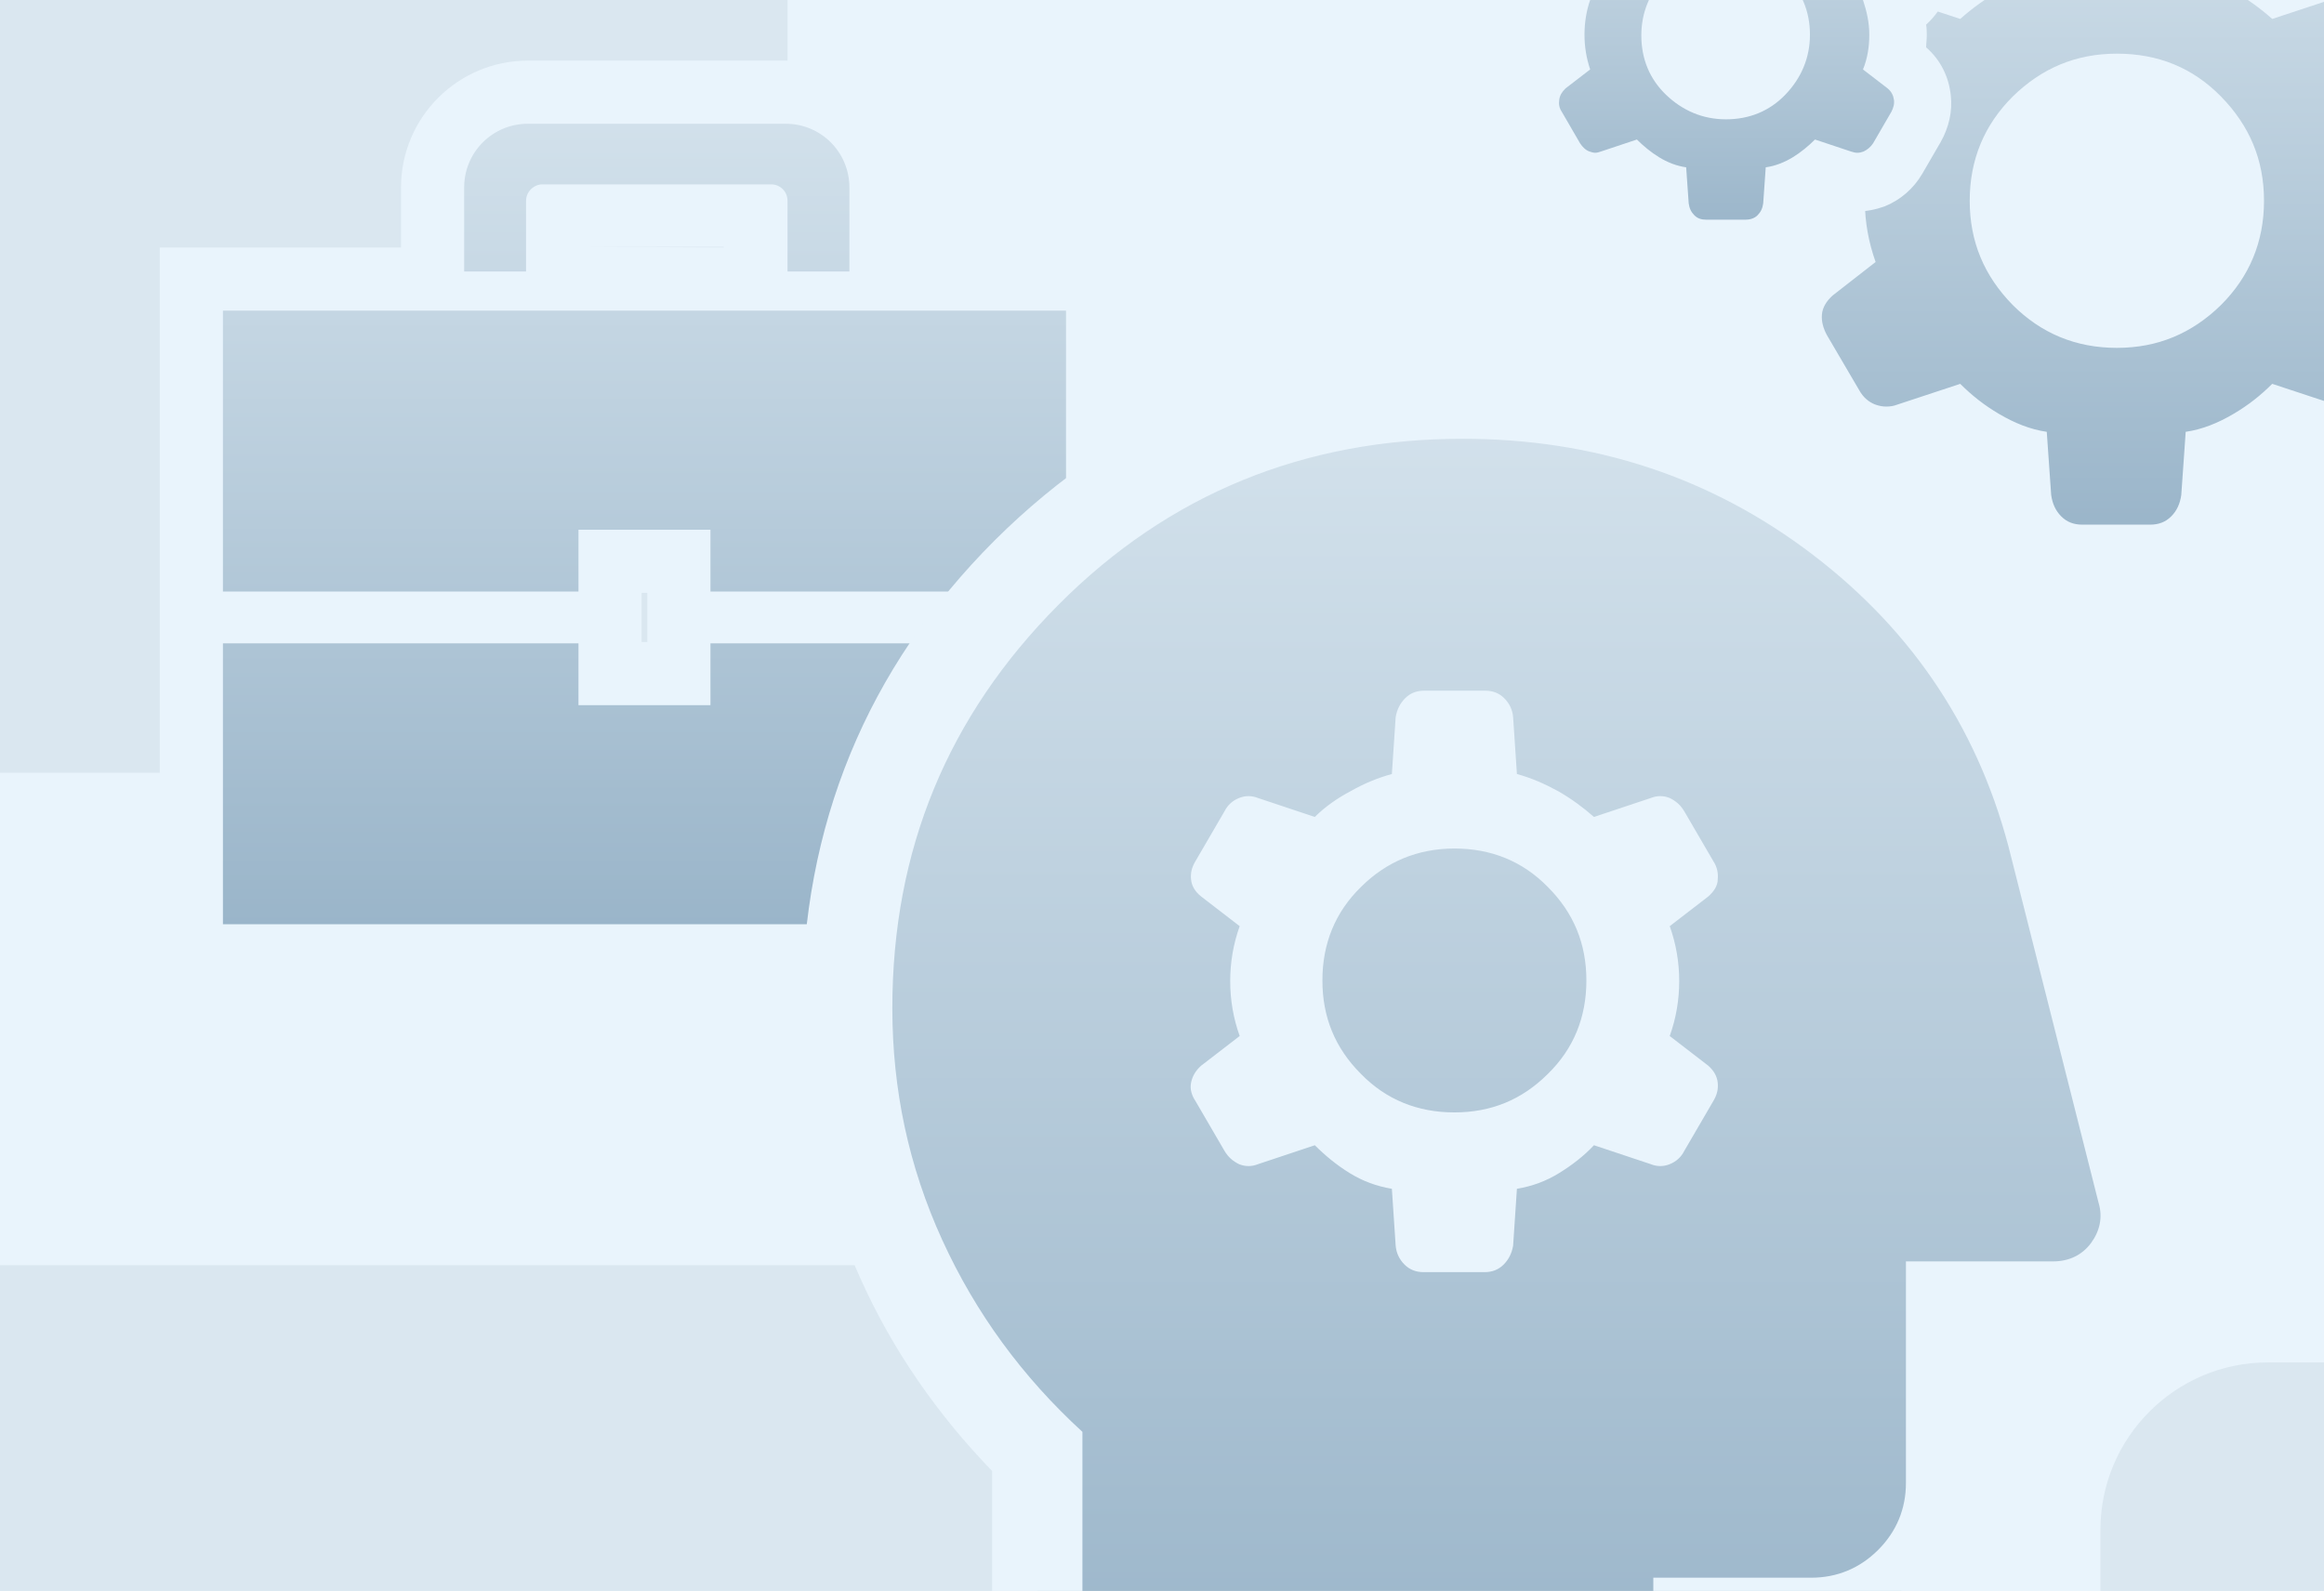 <?xml version="1.0" encoding="utf-8"?>
<!-- Generator: Adobe Illustrator 27.7.0, SVG Export Plug-In . SVG Version: 6.00 Build 0)  -->
<svg version="1.1" id="Layer_1" xmlns="http://www.w3.org/2000/svg" xmlns:xlink="http://www.w3.org/1999/xlink" x="0px" y="0px"
	 viewBox="0 0 368 252" style="enable-background:new 0 0 368 252;" xml:space="preserve">
<style type="text/css">
	.st0{fill:#E9F4FC;}
	.st1{clip-path:url(#SVGID_00000129204349205726380390000013702974103072338054_);}
	.st2{fill:url(#SVGID_00000121976877275391263970000015969807556630883263_);}
	.st3{fill:url(#SVGID_00000170280442674046714260000012564242810632927411_);}
	.st4{fill:#DAE7F0;}
	.st5{fill:url(#SVGID_00000028309508455985934010000001871465562943798677_);}
	.st6{fill:url(#SVGID_00000121254058787105252390000006206676595536848049_);}
</style>
<rect class="st0" width="368" height="252"/>
<g>
	<defs>
		<rect id="SVGID_1_" width="368" height="252"/>
	</defs>
	<clipPath id="SVGID_00000028325361784636321310000004039114784737725611_">
		<use xlink:href="#SVGID_1_"  style="overflow:visible;"/>
	</clipPath>
	<g style="clip-path:url(#SVGID_00000028325361784636321310000004039114784737725611_);">
		<g>
			
				<linearGradient id="SVGID_00000168808558190387424040000008265668085866016428_" gradientUnits="userSpaceOnUse" x1="335.14" y1="1125.83" x2="335.14" y2="1262.99" gradientTransform="matrix(1 0 0 1 0 -1162)">
				<stop  offset="0" style="stop-color:#DAE7F0"/>
				<stop  offset="1" style="stop-color:#91AEC4"/>
			</linearGradient>
			<path style="fill:url(#SVGID_00000168808558190387424040000008265668085866016428_);" d="M329.7,88c-2.6,0-4.9-0.9-6.8-2.7
				c-1.7-1.7-2.8-3.9-3.1-6.4l0-0.2l-0.4-6.3c-1.9-0.6-3.6-1.5-5.4-2.5c-1.7-1-3.3-2.2-4.7-3.4l-7.1,2.4c-1.1,0.4-2.2,0.6-3.4,0.6
				s-2.4-0.2-3.5-0.7c-2.1-0.9-3.9-2.4-5.1-4.4l-5.1-8.7c-1.2-2-1.6-4.1-1.4-6.3c0.2-1.6,0.9-4.1,3.4-6.3l0.1-0.1l4.2-3.3
				c-0.6-2.5-0.9-5.1-0.9-7.8s0.3-5.2,0.9-7.8l-4.2-3.3l-0.1-0.1c-2.5-2.2-3.2-4.6-3.4-6.3c-0.2-2.2,0.3-4.3,1.4-6.3l5.1-8.8
				c1.2-2,2.9-3.5,5-4.4c1.1-0.5,2.3-0.7,3.5-0.7s2.3,0.2,3.4,0.6l7.2,2.4c1.5-1.2,3.2-2.3,5-3.3c1.6-0.9,3.3-1.7,5-2.4l0.5-6.8
				l0-0.1c0.3-2.5,1.4-4.7,3.1-6.4c1.8-1.7,4.2-2.6,6.8-2.6h10.8c2.6,0,4.9,0.9,6.8,2.7c1.7,1.7,2.8,3.9,3.1,6.4l0,0.2l0.4,6.6
				c1.7,0.7,3.3,1.4,5,2.4c1.8,1,3.5,2.1,5,3.3l7.2-2.4c1.1-0.4,2.2-0.6,3.4-0.6s2.4,0.2,3.5,0.7c2.1,0.8,3.9,2.4,5.1,4.4l5.1,8.7
				c1.2,2,1.6,4.1,1.4,6.3c-0.2,1.6-0.9,4.1-3.4,6.3l-0.1,0.1l-4.2,3.3c0.6,2.5,0.9,5.2,0.9,7.8s-0.3,5.2-0.9,7.8l4.2,3.3l0.1,0.1
				c2.5,2.2,3.2,4.6,3.4,6.3c0.2,2.2-0.3,4.3-1.4,6.3l-5.1,8.8c-1.2,2-2.9,3.5-5,4.4c-1.1,0.5-2.3,0.7-3.5,0.7s-2.3-0.2-3.4-0.6
				l-7.1-2.4c-1.5,1.2-3,2.4-4.7,3.4c-1.7,1.1-3.5,1.9-5.4,2.5l-0.4,6.5l0,0.1c-0.3,2.5-1.4,4.7-3.1,6.4c-1.8,1.7-4.2,2.7-6.8,2.7
				L329.7,88L329.7,88z M335.1,13.6c-5.1,0-9.3,1.8-12.9,5.3c-3.6,3.6-5.3,7.8-5.3,13s1.8,9.3,5.3,12.9c3.6,3.6,7.8,5.3,13,5.3
				s9.3-1.8,12.9-5.3c3.6-3.6,5.3-7.8,5.3-13s-1.8-9.3-5.3-12.9C344.5,15.3,340.2,13.6,335.1,13.6z"/>
			<path class="st0" d="M340.5-19.3c1.3,0,2.4,0.4,3.3,1.3c0.9,0.9,1.4,2,1.6,3.4l0.7,10c2.4,0.7,4.9,1.7,7.3,3
				c2.4,1.4,4.5,2.9,6.4,4.6l10-3.3c0.5-0.2,1.1-0.3,1.7-0.3s1.1,0.1,1.7,0.3c1.1,0.4,2,1.2,2.6,2.3l5.1,8.7
				c0.6,1.1,0.9,2.2,0.8,3.3c-0.1,1.1-0.7,2.1-1.7,3l-6.8,5.3c1.1,3.1,1.7,6.3,1.7,9.6s-0.5,6.5-1.7,9.6l6.8,5.3
				c1,0.9,1.6,1.9,1.7,3c0.1,1.1-0.1,2.2-0.8,3.3l-5.1,8.7c-0.6,1.1-1.5,1.8-2.6,2.3c-0.5,0.2-1.1,0.3-1.7,0.3s-1.1-0.1-1.7-0.3
				l-10-3.3c-1.8,1.8-3.8,3.4-6.2,4.8s-4.8,2.4-7.5,2.8l-0.7,10c-0.2,1.4-0.7,2.5-1.6,3.4s-2,1.3-3.3,1.3h-10.8
				c-1.3,0-2.4-0.4-3.3-1.3c-0.9-0.9-1.4-2-1.6-3.4l-0.7-10c-2.7-0.4-5.1-1.4-7.5-2.8s-4.4-3-6.2-4.8l-10,3.3
				c-0.5,0.2-1.1,0.3-1.7,0.3s-1.1-0.1-1.7-0.3c-1.1-0.4-2-1.2-2.6-2.3l-5.1-8.7c-0.6-1.1-0.9-2.2-0.8-3.3c0.1-1.1,0.7-2.1,1.7-3
				l6.8-5.3c-1.1-3.1-1.7-6.3-1.7-9.6s0.5-6.5,1.7-9.6l-6.8-5.3c-1-0.9-1.6-1.9-1.7-3c-0.1-1.1,0.1-2.2,0.8-3.3l5.1-8.7
				c0.6-1.1,1.5-1.8,2.6-2.3c0.5-0.2,1.1-0.3,1.7-0.3s1.1,0.1,1.7,0.3l10,3.3c1.9-1.7,4-3.2,6.4-4.6s4.8-2.4,7.3-3l0.7-10
				c0.2-1.4,0.7-2.5,1.6-3.4c0.9-0.9,2-1.3,3.3-1.3L340.5-19.3 M335.2,55.1c6.5,0,11.9-2.3,16.5-6.8c4.5-4.5,6.8-10,6.8-16.5
				s-2.3-11.9-6.8-16.5s-10-6.8-16.5-6.8s-11.9,2.3-16.5,6.8c-4.5,4.5-6.8,10-6.8,16.5s2.3,11.9,6.8,16.5
				C323.2,52.8,328.7,55.1,335.2,55.1 M340.5-29.3h-10.8c-3.9,0-7.4,1.4-10.2,4c-2.6,2.5-4.2,5.7-4.7,9.4l0,0.3l0,0.3l-0.2,3.6
				c-0.9,0.4-1.8,0.9-2.6,1.4c-1.2,0.7-2.3,1.4-3.4,2.1l-4.7-1.6c-1.6-0.6-3.3-0.9-5-0.9c-1.8,0-3.6,0.4-5.4,1.1
				c-3.2,1.3-5.8,3.5-7.5,6.5l-5.1,8.7v0l0,0c-1.7,2.9-2.4,6.1-2.1,9.3c0.2,2.5,1.3,6.2,5,9.5l0.2,0.2l0.2,0.2l1.7,1.3
				c-0.3,1.9-0.4,3.8-0.4,5.7s0.1,3.8,0.4,5.7l-1.7,1.3l-0.2,0.2l-0.2,0.2c-3.7,3.3-4.8,7-5,9.5c-0.3,3.2,0.4,6.4,2.1,9.3v0l0,0
				l5.1,8.7c1.7,3,4.3,5.2,7.5,6.5c1.7,0.7,3.5,1.1,5.4,1.1c1.7,0,3.4-0.3,5-0.9l4.4-1.5c1,0.7,2,1.4,3.1,2.1c1,0.6,2.1,1.2,3.2,1.7
				l0.2,3.2l0,0.3l0,0.2c0.4,3.7,2,6.9,4.6,9.4c2.8,2.7,6.3,4.1,10.2,4.1h10.8c3.9,0,7.4-1.4,10.2-4c2.6-2.5,4.2-5.7,4.7-9.4l0-0.3
				l0-0.3l0.2-3.2c1.1-0.5,2.2-1.1,3.2-1.7c1.1-0.7,2.1-1.3,3.1-2.1l4.4,1.5c1.6,0.6,3.3,0.9,5,0.9c1.8,0,3.6-0.3,5.4-1.1
				c3.2-1.3,5.8-3.5,7.5-6.5l5.1-8.7v0l0,0c1.7-2.9,2.4-6.1,2.1-9.3c-0.2-2.5-1.3-6.2-5-9.5l-0.2-0.2l-0.2-0.2l-1.7-1.3
				c0.3-1.9,0.4-3.8,0.4-5.7s-0.1-3.8-0.4-5.7l1.7-1.3l0.2-0.2l0.2-0.2c3.7-3.3,4.8-7,5-9.5c0.3-3.2-0.4-6.4-2.1-9.3v0l0,0l-5.1-8.7
				c-1.7-3-4.3-5.2-7.5-6.5c-1.7-0.7-3.5-1-5.4-1c-1.7,0-3.4,0.3-5,0.9l-4.7,1.6c-1.1-0.7-2.2-1.4-3.4-2.1c-0.9-0.5-1.8-1-2.6-1.4
				l-0.2-3.6l0-0.3l0-0.2c-0.4-3.7-2-6.9-4.6-9.4C348-27.9,344.5-29.3,340.5-29.3L340.5-29.3L340.5-29.3z M335.2,45.1
				c-3.8,0-6.8-1.2-9.4-3.9c-2.6-2.6-3.9-5.6-3.9-9.4s1.2-6.8,3.9-9.4c2.6-2.6,5.6-3.9,9.4-3.9s6.8,1.2,9.4,3.9
				c2.6,2.6,3.9,5.6,3.9,9.4s-1.2,6.8-3.9,9.4C341.9,43.9,338.9,45.1,335.2,45.1L335.2,45.1z"/>
		</g>
		<g>
			
				<linearGradient id="SVGID_00000131331401020002251010000018181733676990489273_" gradientUnits="userSpaceOnUse" x1="273.265" y1="1126.4" x2="273.265" y2="1209.41" gradientTransform="matrix(1 0 0 1 0 -1162)">
				<stop  offset="0" style="stop-color:#DAE7F0"/>
				<stop  offset="1" style="stop-color:#91AEC4"/>
			</linearGradient>
			<path style="fill:url(#SVGID_00000131331401020002251010000018181733676990489273_);" d="M270.2,39.5c-2,0-3.7-0.7-5.1-2
				c-1.3-1.2-2.1-2.9-2.3-4.7l0-0.2l-0.2-2.5c-0.8-0.3-1.6-0.7-2.3-1.2s-1.5-1-2.2-1.5l-3.1,1c-0.8,0.3-1.7,0.5-2.5,0.5
				c-0.9,0-1.8-0.2-2.7-0.5c-1.6-0.6-2.9-1.8-3.8-3.3l-2.9-5c-0.9-1.5-1.2-3.1-1.1-4.7c0.1-1.2,0.7-3.1,2.5-4.7l0.1-0.1l1.6-1.2
				c-0.2-1.2-0.3-2.5-0.3-3.8s0.1-2.5,0.3-3.8l-1.6-1.2l-0.1-0.1c-1.9-1.6-2.4-3.5-2.5-4.7c-0.2-1.6,0.2-3.2,1-4.6l2.9-5
				c0.9-1.5,2.2-2.6,3.8-3.3c0.9-0.4,1.8-0.5,2.7-0.5c0.9,0,1.7,0.1,2.5,0.5l3.2,1.1c0.7-0.5,1.5-1,2.3-1.5c0.7-0.4,1.4-0.7,2-1
				l0.2-2.9v-0.1c0.2-1.9,1-3.5,2.4-4.7c1.4-1.3,3.1-2,5.1-2h6.2c2,0,3.7,0.7,5.1,2c1.3,1.2,2.1,2.9,2.3,4.7l0,0.2l0.2,2.7
				c0.7,0.3,1.4,0.6,2,1c0.8,0.5,1.6,1,2.3,1.5l3.2-1.1c0.8-0.3,1.7-0.5,2.5-0.5c0.9,0,1.8,0.2,2.7,0.5c1.6,0.6,2.9,1.8,3.8,3.3
				l2.9,5c0.9,1.5,1.2,3.1,1,4.7c-0.1,1.2-0.7,3.1-2.5,4.7l-0.1,0.1l-1.6,1.2c0.2,1.2,0.3,2.5,0.3,3.8s-0.1,2.5-0.3,3.8l1.6,1.2
				l0.1,0.1c1.9,1.6,2.4,3.5,2.5,4.7c0.2,1.6-0.2,3.2-1,4.6l-3,5c-0.9,1.5-2.2,2.6-3.8,3.3c-0.9,0.3-1.8,0.5-2.7,0.5
				c-0.9,0-1.7-0.2-2.5-0.5l-3.1-1c-0.7,0.5-1.4,1-2.1,1.5c-0.8,0.5-1.5,0.9-2.3,1.2l-0.2,2.7l0,0.1c-0.2,1.9-1,3.5-2.4,4.7
				c-1.4,1.3-3.1,2-5.1,2L270.2,39.5L270.2,39.5z M273.2-3.2c-2.5,0-4.4,0.8-6.2,2.6c-1.7,1.8-2.5,3.7-2.5,6.2s0.8,4.4,2.5,6.2
				c1.8,1.7,3.7,2.5,6.2,2.5s4.4-0.8,6.2-2.5C281.2,10,282,8,282,5.5s-0.8-4.4-2.5-6.2S275.7-3.2,273.2-3.2z"/>
			<path class="st0" d="M276.4-23.8c0.8,0,1.4,0.2,1.9,0.7c0.5,0.5,0.8,1.1,0.9,1.9l0.4,5.7c1.4,0.4,2.8,1,4.2,1.8
				c1.4,0.8,2.6,1.7,3.7,2.6l5.7-1.9c0.3-0.1,0.6-0.2,1-0.2s0.6,0.1,1,0.2c0.6,0.2,1.1,0.7,1.5,1.3l2.9,5c0.4,0.6,0.5,1.2,0.4,1.9
				s-0.4,1.2-1,1.8L295,0c0.6,1.8,1,3.6,1,5.5s-0.3,3.8-1,5.5l3.9,3c0.6,0.5,0.9,1.1,1,1.8s-0.1,1.3-0.4,1.9l-2.9,5
				c-0.4,0.6-0.9,1-1.5,1.3c-0.3,0.1-0.6,0.2-1,0.2s-0.6-0.1-1-0.2l-5.7-1.9c-1,1-2.2,2-3.5,2.8s-2.8,1.4-4.3,1.6l-0.4,5.7
				c-0.1,0.8-0.4,1.4-0.9,1.9c-0.5,0.5-1.2,0.7-1.9,0.7h-6.2c-0.8,0-1.4-0.2-1.9-0.7c-0.5-0.5-0.8-1.1-0.9-1.9l-0.4-5.7
				c-1.5-0.2-3-0.8-4.3-1.6c-1.3-0.8-2.5-1.8-3.5-2.8l-5.7,1.9c-0.3,0.1-0.6,0.2-0.9,0.2s-0.6-0.1-0.9-0.2c-0.6-0.2-1.1-0.7-1.5-1.3
				l-2.9-5c-0.4-0.6-0.5-1.2-0.4-1.9s0.4-1.2,1-1.8l3.9-3c-0.6-1.8-0.9-3.6-0.9-5.5s0.3-3.8,0.9-5.5l-3.9-3c-0.6-0.5-0.9-1.1-1-1.8
				c-0.1-0.6,0.1-1.3,0.4-1.9l2.9-5c0.4-0.6,0.9-1.1,1.5-1.3c0.3-0.1,0.6-0.2,0.9-0.2s0.6,0.1,0.9,0.2l5.7,1.9
				c1.1-1,2.3-1.9,3.7-2.6s2.8-1.4,4.2-1.8l0.4-5.7c0.1-0.8,0.4-1.4,0.9-1.9c0.5-0.5,1.2-0.7,1.9-0.7L276.4-23.8 M273.3,18.9
				c3.7,0,6.9-1.3,9.4-3.9s3.9-5.8,3.9-9.5s-1.3-6.8-3.9-9.4c-2.6-2.6-5.8-3.9-9.5-3.9s-6.9,1.3-9.4,3.9s-3.9,5.8-3.9,9.5
				s1.3,6.9,3.9,9.4S269.6,18.9,273.3,18.9 M276.4-33.1h-6.2c-3.1,0-6,1.2-8.2,3.3c-2.1,2-3.4,4.6-3.8,7.5l0,0.2l0,0.2v0.1
				c-0.2,0.1-0.4,0.2-0.6,0.3l-1-0.4c-1.3-0.5-2.7-0.7-4-0.7c-1.5,0-3,0.3-4.4,0.8c-2.6,1-4.6,2.8-6,5.2l-2.9,5v0l0,0
				c-1.3,2.3-1.9,4.9-1.6,7.4c0.3,2.9,1.6,5.6,3.9,7.6c0,0.6-0.1,1.2-0.1,1.8s0,1.2,0.1,1.8c-2.3,2.1-3.6,4.7-3.9,7.6
				c-0.3,2.6,0.3,5.1,1.6,7.4v0l0,0l2.9,5c1.4,2.4,3.5,4.2,6,5.2c1.4,0.6,2.9,0.8,4.4,0.8c1.4,0,2.7-0.2,4-0.7l0.8-0.3
				c0.2,0.1,0.3,0.2,0.5,0.3c0.1,0.1,0.2,0.1,0.3,0.2v0.1l0,0.2c0.4,2.9,1.6,5.5,3.7,7.5c2.2,2.1,5.2,3.3,8.3,3.3h6.2
				c3.1,0,6-1.2,8.2-3.3c2.1-2,3.4-4.6,3.8-7.5l0-0.2V33c0.1-0.1,0.2-0.1,0.3-0.2c0.2-0.1,0.3-0.2,0.5-0.3l0.8,0.3
				c1.3,0.5,2.7,0.7,4,0.7c1.5,0,3-0.3,4.4-0.8c2.5-1,4.6-2.8,6-5.2l2.9-5v0l0,0c1.3-2.3,1.9-4.9,1.6-7.4c-0.3-2.9-1.6-5.6-3.9-7.6
				c0-0.6,0.1-1.2,0.1-1.8s0-1.2-0.1-1.8c2.3-2.1,3.6-4.7,3.9-7.6c0.3-2.6-0.3-5.1-1.6-7.4v0l0,0l-2.9-5c-1.4-2.4-3.5-4.2-6-5.2
				c-1.4-0.6-2.9-0.9-4.4-0.9c-1.4,0-2.7,0.2-4,0.7l-1,0.4c-0.2-0.1-0.4-0.2-0.6-0.3v-0.1l0-0.2l0-0.2c-0.4-2.9-1.6-5.5-3.7-7.5
				C282.5-31.9,279.5-33.1,276.4-33.1L276.4-33.1L276.4-33.1z M273.3,9.7c-1.3,0-2.1-0.3-3-1.2c-0.9-0.9-1.2-1.6-1.2-2.9
				s0.3-2.1,1.2-3c0.9-0.9,1.6-1.2,2.9-1.2s2.1,0.3,3,1.2c0.9,0.9,1.2,1.6,1.2,2.9s-0.3,2.1-1.2,3C275.3,9.4,274.6,9.7,273.3,9.7
				C273.3,9.7,273.3,9.7,273.3,9.7z"/>
		</g>
		<path class="st4" d="M172.8,359.3h-247c-17.5,0-31.8-14.2-31.8-31.8v-95.3c0-17.5,14.2-31.8,31.8-31.8h247
			c17.5,0,31.8,14.2,31.8,31.8v95.3C204.6,345.1,190.3,359.3,172.8,359.3L172.8,359.3z"/>
		<path class="st4" d="M522,374.6H359.1c-14.6,0-26.5-11.9-26.5-26.5V242.3c0-14.6,11.9-26.5,26.5-26.5H522
			c14.6,0,26.5,11.9,26.5,26.5v105.9C548.5,362.8,536.7,374.6,522,374.6z"/>
		<path class="st4" d="M98.2,122.4H-64.7c-14.6,0-26.5-11.8-26.5-26.5V-9.9c0-14.6,11.8-26.5,26.5-26.5H98.2
			c14.6,0,26.5,11.9,26.5,26.5V95.9C124.7,110.6,112.9,122.4,98.2,122.4z"/>
		<g>
			
				<linearGradient id="SVGID_00000090283786407414457890000005740923194688889500_" gradientUnits="userSpaceOnUse" x1="102.075" y1="1162.24" x2="102.075" y2="1329.19" gradientTransform="matrix(1 0 0 1 0 -1162)">
				<stop  offset="0" style="stop-color:#DAE7F0"/>
				<stop  offset="1" style="stop-color:#91AEC4"/>
			</linearGradient>
			<path style="fill:url(#SVGID_00000090283786407414457890000005740923194688889500_);" d="M30.3,151.4V44.2h38.2V29.7
				c0-8.3,6.8-15.1,15.1-15.1h40.8c8.3,0,15.1,6.8,15.1,15.1v14.5h34.4v107.2H30.3z M107.5,106.7V88.9H96.6v17.8L107.5,106.7
				L107.5,106.7z M119.6,44.2V34.1H88.3v10.1C88.3,44.2,119.6,44.2,119.6,44.2z"/>
			<path class="st0" d="M124.4,19.6c5.6,0,10.1,4.5,10.1,10.1V43h-9.8V31.8c0-1.5-1.2-2.6-2.6-2.6H85.9c-1.4,0-2.6,1.2-2.6,2.6V43
				h-9.8V29.7c0-5.6,4.5-10.1,10.1-10.1L124.4,19.6 M168.8,49.2v44.5h-56.3v-9.8H91.6v9.8H35.3V49.2L168.8,49.2 M168.8,101.9v44.5
				H35.3v-44.5h56.3v9.8h20.9v-9.8H168.8 M124.4,9.6H83.6c-11.1,0-20.1,9-20.1,20.1v9.5H25.3v117.2h153.5V39.2h-34.4v-9.5
				C144.4,18.6,135.4,9.6,124.4,9.6C124.4,9.6,124.4,9.6,124.4,9.6z M93.3,39.1h21.3v0.1L93.3,39.1L93.3,39.1L93.3,39.1z
				 M101.6,93.9h0.9v7.8h-0.9V93.9L101.6,93.9z"/>
		</g>
		<g>
			
				<linearGradient id="SVGID_00000130624062415085830570000010837221109971608504_" gradientUnits="userSpaceOnUse" x1="237.064" y1="1201.66" x2="237.064" y2="1463.98" gradientTransform="matrix(1 0 0 1 0 -1162)">
				<stop  offset="0" style="stop-color:#DAE7F0"/>
				<stop  offset="1" style="stop-color:#91AEC4"/>
			</linearGradient>
			<path style="fill:url(#SVGID_00000130624062415085830570000010837221109971608504_);" d="M179.1,277.2c-4.1,0-7.7-1.5-10.5-4.3
				s-4.3-6.4-4.3-10.5V230c-9.1-8.8-16.3-19.1-21.5-30.6c-5.7-12.5-8.5-25.9-8.5-39.7c0-26.9,9.6-50.1,28.4-69s42.1-28.4,69-28.4
				c22.4,0,42.5,6.7,59.9,19.9c17.4,13.2,28.9,30.7,34.1,52l13.7,54.5c1.2,4.5,0.4,9-2.5,12.7c-2.9,3.6-7,5.7-11.7,5.7H309v27.8
				c0,6-2.3,11.5-6.5,15.7s-9.7,6.5-15.7,6.5h-17.8v5.3c0,4-1.5,7.7-4.3,10.5s-6.4,4.3-10.5,4.3L179.1,277.2L179.1,277.2z
				 M232.5,194.2l0.7-10.8c-0.9,0.1-1.9,0.1-2.9,0.1s-2-0.1-3-0.1l0.7,10.8L232.5,194.2L232.5,194.2z M261.6,176.8l2.3-4l-7.8-6
				c-1.1,2.4-2.5,4.7-4.3,6.8L261.6,176.8L261.6,176.8z M199.1,176.8l9.7-3.2c-1.8-2.1-3.2-4.4-4.3-6.8l-7.7,6L199.1,176.8
				L199.1,176.8z M258.2,151.3c0.2,1.3,0.3,2.6,0.3,4s-0.1,2.8-0.3,4.2c0.3-1.3,0.5-2.7,0.5-4.1S258.5,152.6,258.2,151.3z
				 M202.4,151.2c-0.3,1.3-0.5,2.7-0.5,4.1s0.1,2.7,0.4,4.1c-0.2-1.3-0.3-2.6-0.3-4S202.2,152.6,202.4,151.2z M204.5,144
				c1.1-2.4,2.5-4.7,4.3-6.8l-9.7-3.2l-2.3,4L204.5,144L204.5,144z M251.9,137.2c1.8,2.1,3.2,4.4,4.3,6.8l7.7-6l-2.3-4L251.9,137.2
				L251.9,137.2z M230.3,127.2c1,0,2,0.1,3,0.1l-0.7-10.8h-4.4l-0.7,10.8C228.3,127.3,229.3,127.2,230.3,127.2z"/>
			<path class="st0" d="M231.6,69.5c20.9,0,39.4,6.1,55.5,18.4s26.6,28.3,31.4,48l13.8,54.6c0.7,2.3,0.2,4.5-1.2,6.4s-3.5,2.9-6,2.9
				h-23.3v35.1c0,4.1-1.5,7.7-4.4,10.6c-2.9,2.9-6.5,4.4-10.6,4.4h-25v12.5c0,2.1-0.7,3.9-2.2,5.4s-3.2,2.2-5.4,2.2H179
				c-2.1,0-3.9-0.7-5.4-2.2s-2.2-3.2-2.2-5.4v-35.6c-9.5-8.7-16.9-18.8-22.2-30.4s-7.9-23.8-7.9-36.7c0-25.1,8.8-46.3,26.3-63.9
				S206.6,69.5,231.6,69.5 M208.2,129.4l-9-3c-0.5-0.2-1-0.3-1.5-0.3s-1,0.1-1.5,0.3c-1,0.4-1.8,1.1-2.3,2.1l-4.6,7.9
				c-0.6,1-0.8,1.9-0.7,2.9c0.1,1,0.6,1.9,1.6,2.7l6.1,4.7c-1,2.8-1.5,5.7-1.5,8.7s0.5,5.9,1.5,8.7l-6.1,4.7
				c-0.9,0.8-1.4,1.7-1.6,2.7s0.1,2,0.7,2.9l4.6,7.9c0.6,1,1.3,1.6,2.3,2.1c0.5,0.2,1,0.3,1.5,0.3s1-0.1,1.5-0.3l9-3
				c1.6,1.6,3.4,3.1,5.5,4.4c2.1,1.3,4.3,2.1,6.7,2.5l0.6,9c0.1,1.2,0.6,2.2,1.4,3c0.8,0.8,1.8,1.2,3,1.2h9.7c1.2,0,2.2-0.4,3-1.2
				c0.8-0.8,1.3-1.8,1.5-3l0.6-9c2.4-0.4,4.6-1.2,6.7-2.5s3.9-2.7,5.5-4.4l9,3c0.5,0.2,1,0.3,1.5,0.3s1-0.1,1.5-0.3
				c1-0.4,1.8-1.1,2.3-2.1l4.6-7.9c0.6-1,0.8-1.9,0.7-2.9c-0.1-1-0.6-1.9-1.5-2.7l-6.1-4.7c1-2.8,1.5-5.7,1.5-8.7s-0.5-5.9-1.5-8.7
				l6.1-4.7c0.9-0.8,1.5-1.7,1.5-2.7c0.1-1-0.1-2-0.7-2.9l-4.6-7.9c-0.6-1-1.3-1.6-2.3-2.1c-0.5-0.2-1-0.3-1.5-0.3s-1,0.1-1.5,0.3
				l-9,3c-1.7-1.5-3.6-2.9-5.7-4.1c-2.2-1.2-4.3-2.1-6.5-2.7l-0.6-9c-0.1-1.2-0.6-2.2-1.4-3c-0.8-0.8-1.8-1.2-3-1.2h-9.7
				c-1.2,0-2.2,0.4-3,1.2c-0.8,0.8-1.3,1.8-1.5,3l-0.6,9c-2.2,0.6-4.4,1.5-6.5,2.7C211.8,126.4,209.8,127.8,208.2,129.4
				 M230.3,134.4c5.8,0,10.8,2,14.8,6.1c4.1,4.1,6.1,9,6.1,14.8s-2,10.8-6.1,14.8c-4.1,4.1-9,6.1-14.8,6.1s-10.8-2-14.8-6.1
				c-4.1-4.1-6.1-9-6.1-14.8s2-10.8,6.1-14.8C219.5,136.5,224.5,134.4,230.3,134.4 M231.6,55.1c-28.9,0-53.8,10.3-74.1,30.5
				c-20.3,20.3-30.5,45.2-30.5,74.1c0,14.9,3.1,29.2,9.2,42.7c5.1,11.4,12.2,21.6,20.9,30.6v29.4c0,5.9,2.3,11.5,6.4,15.6
				c4.1,4.1,9.7,6.4,15.6,6.4h75.1c5.9,0,11.5-2.3,15.6-6.4c3.7-3.7,5.9-8.5,6.3-13.6h10.7c8,0,15.2-3,20.9-8.6s8.6-12.9,8.6-20.9
				v-20.6h8.8c7,0,13.1-3,17.4-8.4c4.3-5.5,5.7-12.3,3.9-19l-13.7-54.4c-5.6-22.9-18-41.7-36.7-56C277.3,62.2,255.7,55,231.6,55.1
				L231.6,55.1L231.6,55.1z"/>
		</g>
	</g>
</g>
</svg>
